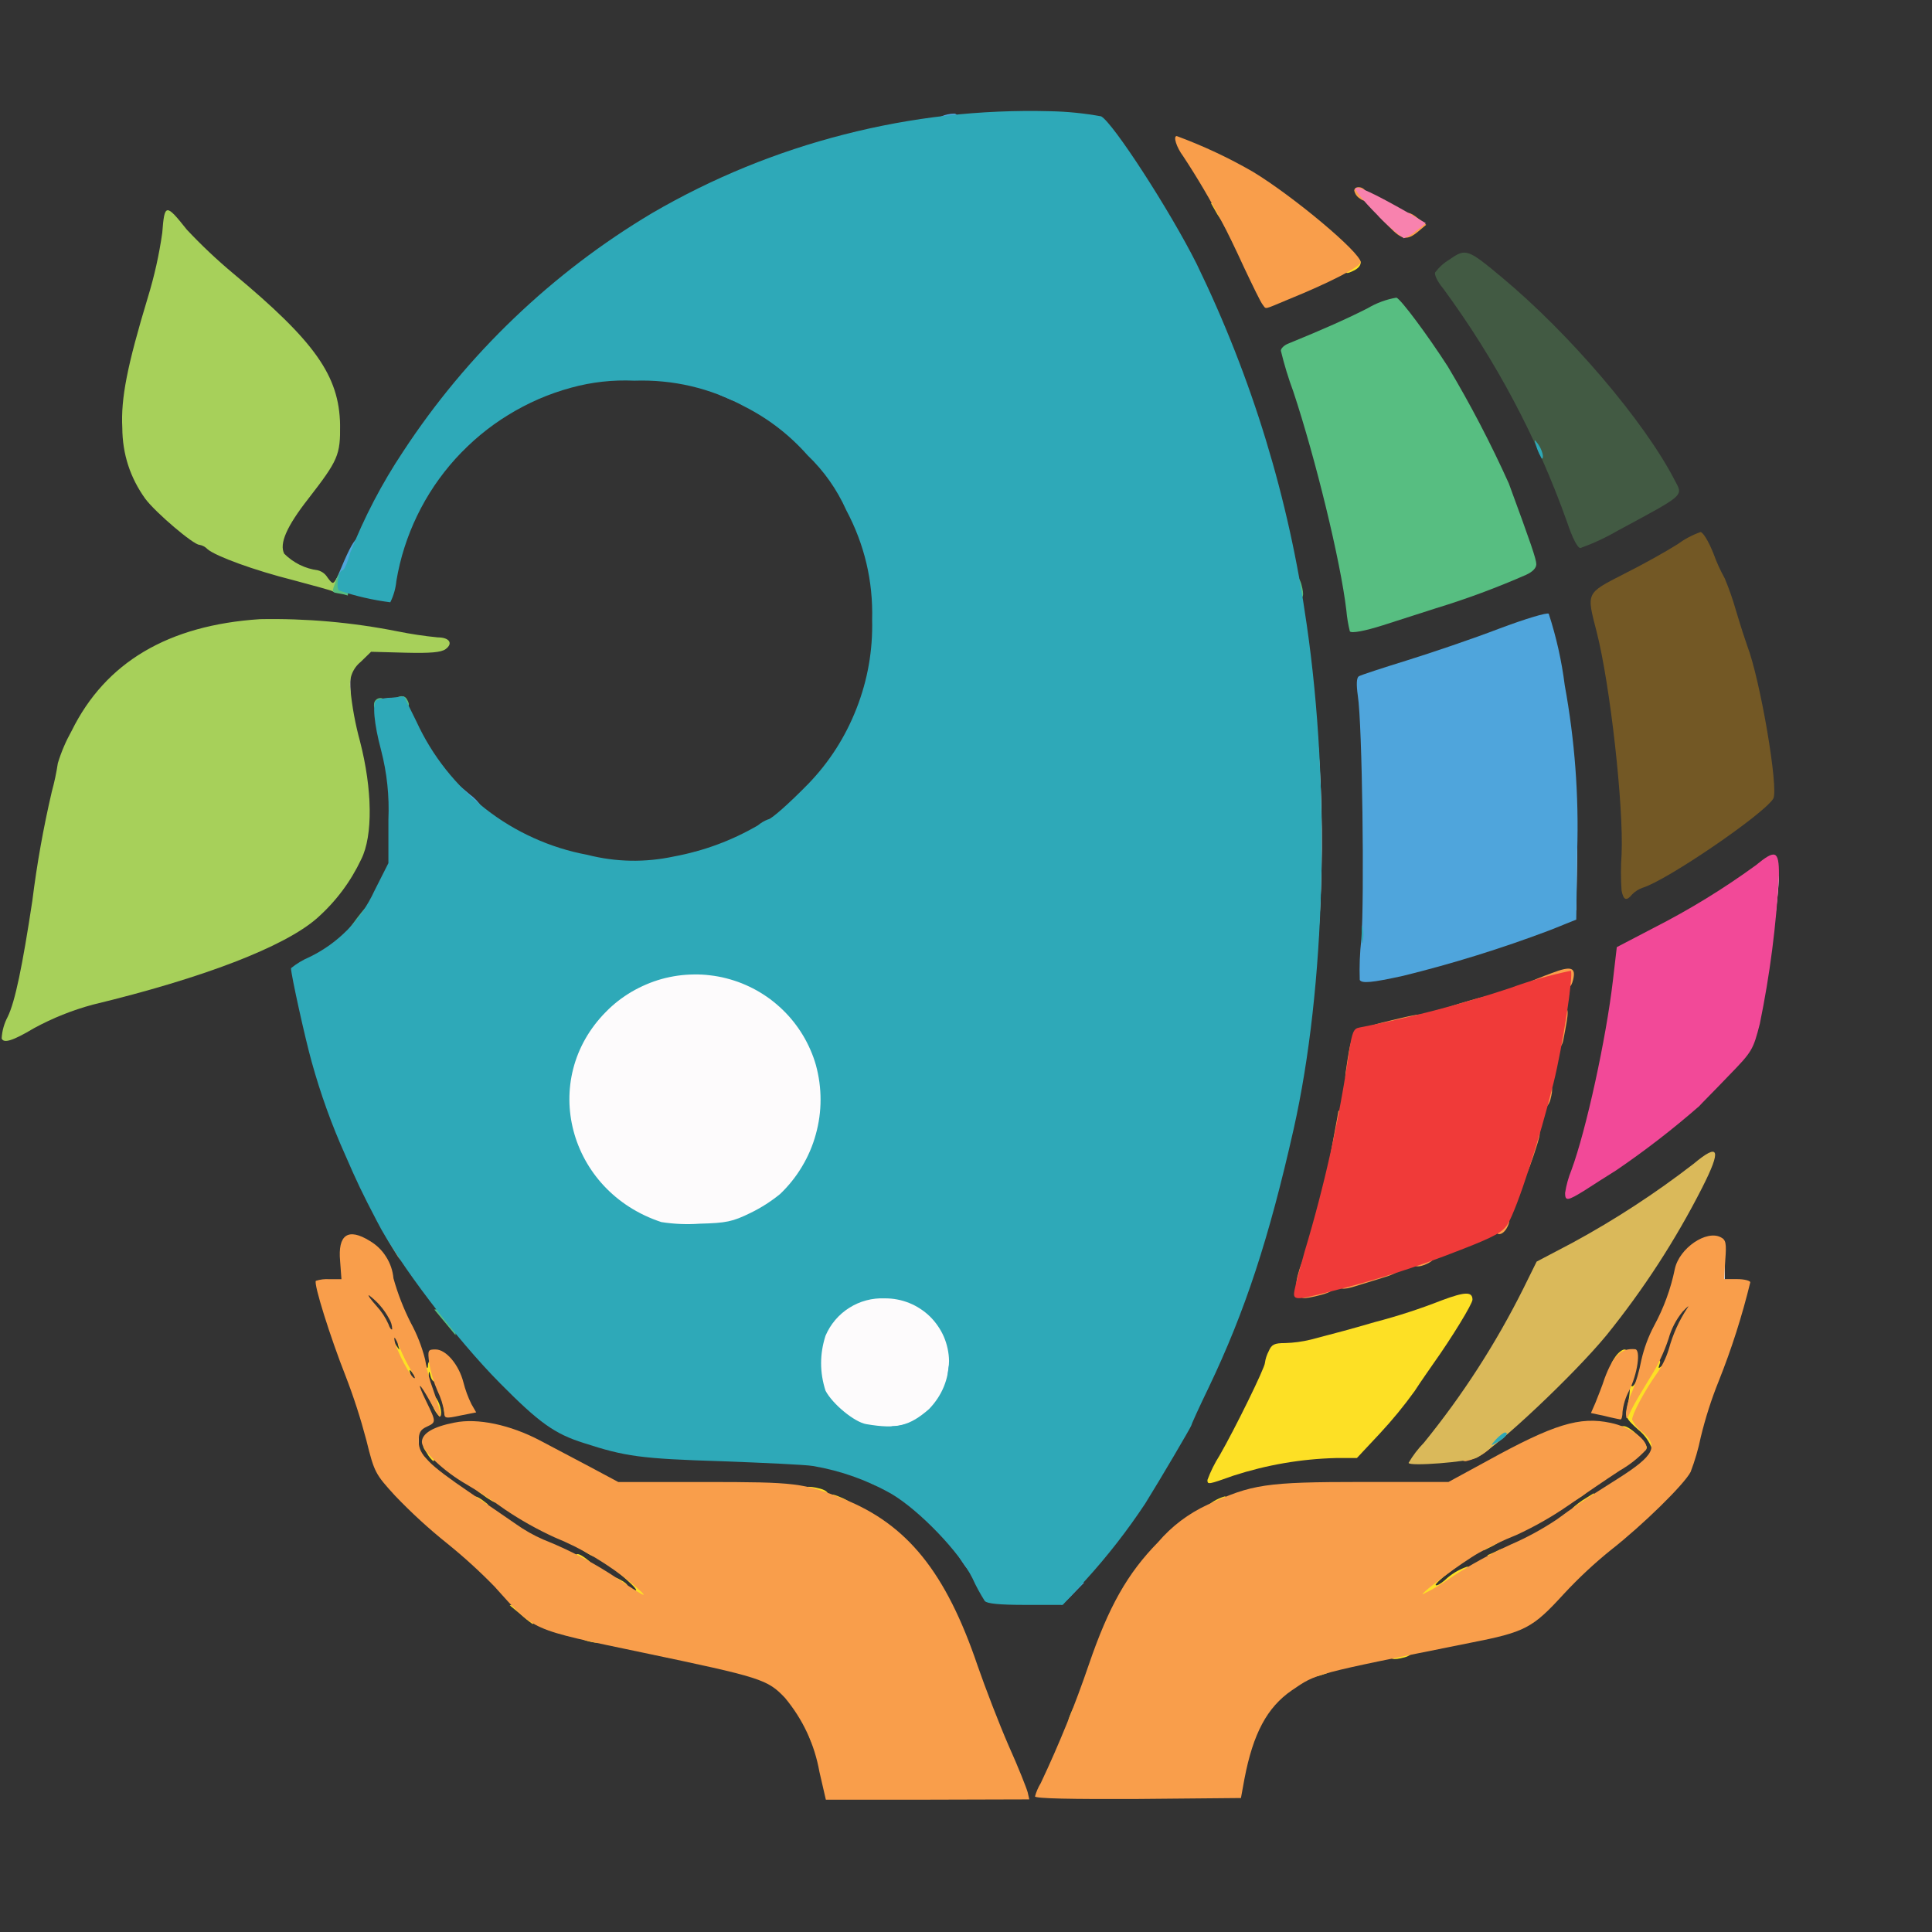 <svg xmlns="http://www.w3.org/2000/svg" xmlns:xlink="http://www.w3.org/1999/xlink" width="207" zoomAndPan="magnify" viewBox="0 0 155.25 155.25" height="207" preserveAspectRatio="xMidYMid meet" version="1.0"><rect x="0" y="0" width="155.25" height="155.25" fill="#333333" stroke="none"/><defs><clipPath id="55ba08583c"><path d="M 23 8.895 L 107 8.895 L 107 129 L 23 129 Z M 23 8.895 " clip-rule="nonzero"/></clipPath></defs><path fill="#fdfbfc" d="M 82.145 143.695 C 82.145 143.672 81.578 142.336 80.887 140.746 C 80.215 139.129 79.168 136.383 78.551 134.613 C 75.957 127.02 72.93 123.297 67.516 121.09 C 64.695 119.938 62 119.652 55.586 119.859 L 50.195 120.039 L 47.629 118.73 C 46.219 118.012 44.426 117.09 43.652 116.652 C 42.094 115.777 40.426 115.246 38.648 115.059 C 37.469 115.059 35.953 115.598 35.953 116.008 C 35.953 116.68 43.164 121.477 45.961 122.68 C 48.062 123.539 50.004 124.668 51.785 126.066 C 52.684 126.812 52.891 127.121 52.891 127.84 C 52.891 128.633 52.84 128.711 52.094 128.711 C 51.156 128.531 50.309 128.148 49.555 127.559 C 47.695 126.32 45.73 125.293 43.652 124.477 C 42.883 124.141 42.156 123.73 41.473 123.246 C 40.625 122.656 38.957 121.527 37.75 120.707 C 36.66 119.973 35.617 119.18 34.621 118.32 C 33.695 117.473 33.645 117.32 33.645 115.832 C 33.645 114.652 33.75 114.191 34.082 113.957 C 34.492 113.652 34.492 113.598 34.082 112.984 C 33.867 112.66 33.723 112.312 33.645 111.934 C 33.609 111.691 33.48 111.523 33.262 111.418 C 33.004 111.344 32.879 110.93 32.879 110.238 C 32.879 109.391 32.801 109.211 32.363 109.211 C 32.031 109.211 31.797 108.98 31.691 108.52 C 31.309 107.191 30.641 106.031 29.691 105.027 C 29.305 104.676 28.996 104.266 28.766 103.797 C 28.766 103.668 28.434 103.566 27.996 103.566 C 27.73 103.539 27.477 103.57 27.227 103.668 C 27.801 105.754 28.492 107.797 29.305 109.801 C 29.957 111.488 30.516 113.207 30.973 114.957 C 31.617 117.523 31.691 117.68 33.258 119.398 C 34.555 120.75 35.93 122.02 37.387 123.199 C 39.301 124.621 41.012 126.254 42.52 128.102 C 44.16 130.074 45.008 130.359 57.121 132.848 C 61.688 133.797 63.098 134.285 64.277 135.414 C 65.664 136.668 66.82 139.004 67.434 141.746 L 67.898 143.902 L 75.031 143.828 C 78.93 143.777 82.137 143.727 82.137 143.699 Z M 82.145 143.695 " fill-opacity="1" fill-rule="nonzero"/><path fill="#fdfbfc" d="M 100 142.184 C 100.695 138.539 101.824 136.434 103.801 135.074 C 105.727 133.742 105.523 133.816 118.145 131.25 C 122.586 130.379 123.148 130.07 125.664 127.324 C 126.852 126.043 128.125 124.855 129.488 123.758 C 131.977 121.809 135.312 118.551 135.852 117.523 C 136.199 116.613 136.473 115.68 136.672 114.727 C 137.02 113.285 137.465 111.875 138.004 110.492 C 138.52 109.285 139.238 107.234 139.621 105.949 L 140.34 103.566 L 138.594 103.566 L 138.594 101.898 C 138.594 100 138.34 99.793 137.234 100.949 C 136.43 101.812 135.949 102.832 135.797 104.004 C 135.824 104.312 135.871 104.234 136.004 103.824 C 136.133 103.312 136.363 103.152 137.133 103.105 C 138.059 103.031 138.082 103.031 138.082 103.953 C 138.082 104.672 137.953 104.93 137.57 105.031 C 137.285 105.105 137.055 105.34 137.055 105.543 C 136.934 106.051 136.746 106.527 136.488 106.98 C 136.156 107.707 135.871 108.453 135.645 109.215 C 135.586 109.82 135.305 110.293 134.797 110.629 C 134.48 110.754 134.293 110.988 134.234 111.32 C 134.184 111.684 134.031 111.992 133.77 112.246 C 132.949 113.066 132.898 113.863 133.59 114.504 C 133.852 114.742 134.035 115.027 134.148 115.359 C 134.266 115.691 134.293 116.031 134.234 116.375 C 134.234 117.812 133.926 118.148 131.309 119.738 C 130.488 120.227 128.793 121.379 127.508 122.254 C 126.074 123.25 124.566 124.121 122.992 124.871 C 120.168 126.129 117.961 127.332 117.551 127.82 C 117.375 128.031 117.148 128.16 116.879 128.207 C 116.676 128.207 116.52 128.332 116.52 128.461 C 116.52 128.617 116.109 128.719 115.621 128.719 C 114.777 128.719 114.727 128.668 114.727 127.898 C 114.727 126.387 117.238 124.613 122.938 122.102 C 124.078 121.512 125.172 120.844 126.219 120.098 C 127.375 119.25 129.145 118.07 130.121 117.43 L 131.918 116.273 L 131.352 115.84 C 130.812 115.523 130.238 115.293 129.633 115.145 C 127.887 114.785 126.066 115.43 120.754 118.328 L 117.934 119.867 L 110.875 119.891 C 103.023 119.891 101.664 120.098 98.277 121.793 C 95.762 123.074 92.863 126.152 91.219 129.359 C 90.531 130.645 89.941 131.969 89.449 133.34 C 88.293 136.766 86.969 140.129 85.473 143.422 C 85.215 143.832 85.602 143.859 92.449 143.805 L 99.711 143.73 L 99.996 142.191 Z M 100 142.184 " fill-opacity="1" fill-rule="nonzero"/><path fill="#fdfbfc" d="M 87.02 126.48 C 88.828 124.453 90.496 122.312 92.023 120.062 C 93.203 118.164 95.742 113.855 95.742 113.75 C 95.742 113.676 96.359 112.316 97.129 110.723 C 103.695 96.945 107.008 78.805 106.059 61.789 C 105.109 45.215 101.309 31.152 94.461 18.758 C 93.176 16.426 89.02 10.422 88.508 10.137 C 87.391 9.898 86.262 9.762 85.121 9.727 C 75.496 9.215 62.922 12.5 53.941 17.887 C 48.988 20.836 44.543 24.414 40.598 28.617 C 36.656 32.824 33.371 37.492 30.746 42.621 C 29.953 44.188 29.207 45.777 29.055 46.137 C 28.77 46.906 28.797 46.934 30.617 47.215 C 31.516 47.371 31.566 47.344 31.723 46.547 C 32.039 44.402 32.672 42.359 33.621 40.414 C 34.25 39.203 34.992 38.07 35.852 37.012 C 36.707 35.953 37.664 34.992 38.719 34.133 C 39.773 33.27 40.906 32.523 42.109 31.891 C 43.316 31.258 44.578 30.754 45.887 30.379 C 48.734 29.559 54.688 29.559 57.484 30.379 C 60.918 31.285 63.844 33.039 66.262 35.641 C 67.66 36.949 68.746 38.48 69.52 40.23 C 71.16 43.516 71.621 45.621 71.621 49.805 C 71.621 54.551 70.98 57.117 68.953 60.527 C 67.723 62.582 63.949 66.609 63.258 66.609 C 62.957 66.727 62.684 66.887 62.438 67.098 C 60.352 68.293 58.129 69.117 55.766 69.559 C 46.273 71.227 37.547 67.047 33.598 58.988 C 32.852 57.449 32.414 56.859 32.082 56.859 C 31.469 56.859 31.469 56.961 32.156 59.5 C 32.645 61.273 32.746 62.273 32.746 65.863 L 32.746 70.098 L 31.773 72.047 C 30.594 74.434 28.438 76.742 26.512 77.641 C 24.922 78.359 24.949 78 26.203 83.031 C 26.945 86.129 27.973 89.133 29.285 92.039 C 30.234 94.219 30.645 95.039 31.824 97.348 C 33.598 100.328 35.547 103.184 37.676 105.918 C 39.973 108.715 42.496 111.289 45.246 113.645 C 46.449 114.539 49.145 115.566 51.863 116.133 C 54.422 116.441 56.988 116.609 59.562 116.645 C 63.027 116.773 66.309 116.93 66.875 117.031 C 68.594 117.297 70.238 117.809 71.805 118.57 C 73.371 119.332 74.789 120.305 76.062 121.496 C 77.602 122.957 80.09 126.242 80.09 126.832 C 80.168 127.129 80.305 127.391 80.5 127.629 C 80.859 128.141 81.117 128.191 83.168 128.191 L 85.426 128.191 L 87.02 126.473 Z M 87.02 126.48 " fill-opacity="1" fill-rule="nonzero"/><path fill="#fdfbfc" d="M 103.262 116.781 C 104.613 116.566 105.973 116.438 107.34 116.395 L 109.035 116.395 L 110.879 114.418 C 111.922 113.301 112.891 112.121 113.781 110.879 C 116.809 106.363 117.32 105.566 117.246 105.465 C 116.68 105.539 116.133 105.684 115.605 105.898 C 114.785 106.207 113.117 106.719 111.91 107.055 C 109.832 107.645 109.242 107.801 106.879 108.414 C 106.199 108.582 105.504 108.676 104.801 108.695 C 103.672 108.695 103.801 108.543 102.879 111.082 C 102.723 111.516 101.902 113.184 101.105 114.777 C 99.746 117.469 99.695 117.625 100.289 117.395 C 101.266 117.129 102.258 116.926 103.266 116.777 Z M 103.262 116.781 " fill-opacity="1" fill-rule="nonzero"/><path fill="#fdfbfc" d="M 118.25 116.496 C 119.02 116.344 121.816 114.035 124.973 110.93 C 127.629 108.375 129.996 105.578 132.078 102.539 C 133.57 100.434 136.285 95.891 136.285 95.559 C 135.316 96.035 134.402 96.598 133.543 97.25 C 132 98.277 129.488 99.793 127.895 100.637 L 125.023 102.152 L 123.945 104.332 C 122.199 107.977 118.121 114.34 116.375 116.164 L 115.629 116.957 L 116.656 116.777 C 117.223 116.703 117.941 116.574 118.246 116.496 Z M 118.25 116.496 " fill-opacity="1" fill-rule="nonzero"/><path fill="#fdfbfc" d="M 36.852 110.773 C 36.285 109.645 36.16 109.801 36.672 111.008 C 36.902 111.547 37.133 111.902 37.184 111.777 C 37.164 111.414 37.051 111.078 36.852 110.773 Z M 36.852 110.773 " fill-opacity="1" fill-rule="nonzero"/><path fill="#fdfbfc" d="M 131 110.828 C 131.164 110.566 131.266 110.285 131.305 109.98 C 130.879 110.48 130.57 111.043 130.383 111.672 C 130.383 111.957 130.512 111.746 130.996 110.828 Z M 131 110.828 " fill-opacity="1" fill-rule="nonzero"/><path fill="#fdfbfc" d="M 31.336 102.258 C 31.004 101.512 29.719 100.23 29.258 100.23 C 29.129 100.23 29.027 100.742 29.027 101.383 C 29.027 102.539 29.027 102.539 29.926 102.539 C 30.566 102.539 30.875 102.691 31.105 103.102 C 31.543 103.926 31.723 103.23 31.336 102.258 Z M 31.336 102.258 " fill-opacity="1" fill-rule="nonzero"/><path fill="#fdfbfc" d="M 108.52 102.641 C 112.32 101.641 119.633 98.996 120.785 98.227 C 121.711 97.613 124.969 86.91 125.766 81.883 C 126.277 78.625 126.434 78.906 124.508 79.625 C 121.004 80.832 117.445 81.84 113.832 82.652 L 110.242 83.445 L 109.801 86.145 C 109.027 91.105 107.941 96 106.543 100.824 C 106.266 101.637 106.051 102.465 105.898 103.312 C 105.953 103.309 107.133 103 108.52 102.641 Z M 108.52 102.641 " fill-opacity="1" fill-rule="nonzero"/><path fill="#fdfbfc" d="M 130.664 92.762 C 132.805 91.234 134.855 89.602 136.824 87.859 C 136.898 87.734 137.848 86.73 138.926 85.625 L 140.902 83.625 L 141.52 80.953 C 142.082 78.621 143.137 70.539 142.902 70.332 C 142.105 70.73 141.344 71.191 140.621 71.719 C 139.414 72.512 136.848 74 134.949 75.027 L 131.461 76.898 L 131.152 79.516 C 131 80.953 130.691 83.008 130.512 84.086 C 130.203 85.805 128.586 92.527 128.176 93.887 C 128.047 94.324 128.102 94.324 128.637 94.043 C 128.945 93.887 129.871 93.297 130.664 92.758 Z M 130.664 92.762 " fill-opacity="1" fill-rule="nonzero"/><path fill="#fdfbfc" d="M 3.598 81.371 C 4.848 80.777 6.137 80.309 7.473 79.957 C 19.328 77.031 24.895 74.492 27.566 70.773 C 29.926 67.438 30.207 65.305 28.898 60.328 C 28.434 58.719 28.184 57.078 28.152 55.402 C 28.129 53.426 28.18 53.273 28.871 52.527 C 29.324 52.062 29.863 51.746 30.488 51.578 C 30.77 51.551 31.031 51.473 31.285 51.348 C 31.234 51.297 29.539 51.066 27.484 50.832 C 21.531 50.141 18.398 50.602 13.398 52.914 C 11.344 53.863 8.629 56.789 7.289 59.508 C 6.828 60.332 6.461 61.195 6.188 62.098 C 6.07 62.871 5.906 63.629 5.699 64.383 C 5.012 67.367 4.48 70.375 4.109 73.414 C 3.852 75.133 2.93 80.367 2.75 81.312 C 2.621 81.852 2.676 81.852 3.594 81.367 Z M 3.598 81.371 " fill-opacity="1" fill-rule="nonzero"/><path fill="#fdfbfc" d="M 113.754 77.391 C 117.395 76.473 120.973 75.344 124.48 74.004 L 126.66 73.133 L 126.738 68.387 C 126.809 62.941 126.25 57.559 125.07 52.246 L 124.633 50.32 L 121.43 51.527 C 119.656 52.168 116.527 53.246 114.473 53.863 L 110.754 55.016 L 110.883 57.684 C 110.957 59.121 111.008 64.281 111.008 69.129 C 110.984 75.953 111.062 77.906 111.316 77.906 C 111.496 77.906 112.602 77.672 113.754 77.391 Z M 113.754 77.391 " fill-opacity="1" fill-rule="nonzero"/><path fill="#fdfbfc" d="M 134.719 69.133 C 137.133 67.684 139.445 66.082 141.652 64.332 C 142.523 63.562 142.523 63.562 142.367 61.82 C 141.988 58.695 141.328 55.637 140.395 52.633 C 140.289 52.352 139.957 51.246 139.625 50.195 C 139.262 48.996 138.824 47.824 138.316 46.68 C 138.023 46.098 137.773 45.5 137.57 44.883 C 137.535 44.691 137.465 44.512 137.363 44.344 C 137.184 44.09 136.75 44.242 135.492 45.016 C 134.594 45.555 132.871 46.508 131.668 47.094 C 130.461 47.711 129.461 48.223 129.43 48.25 C 129.512 48.734 129.625 49.215 129.766 49.684 C 130.766 53.406 131.922 63.105 131.922 67.852 C 131.922 69.598 132.023 70.469 132.203 70.469 C 133.082 70.102 133.918 69.656 134.719 69.137 Z M 134.719 69.133 " fill-opacity="1" fill-rule="nonzero"/><path fill="#fdfbfc" d="M 116.141 47.805 C 120.352 46.367 122.914 45.445 123.121 45.215 C 123 44.387 122.77 43.594 122.426 42.828 C 121.965 41.598 121.453 40.16 121.246 39.625 C 120.094 36.496 115.371 28.359 113.266 25.844 L 112.547 25 L 111.008 25.77 C 109.266 26.641 106.16 27.977 105.289 28.258 C 104.875 28.387 104.723 28.566 104.852 28.82 C 106.543 33.312 109.238 44.062 109.727 48.324 L 109.906 49.887 L 110.957 49.555 C 111.547 49.348 113.883 48.555 116.141 47.809 Z M 116.141 47.805 " fill-opacity="1" fill-rule="nonzero"/><path fill="#fdfbfc" d="M 22.664 44.316 C 22.508 42.777 23.047 41.543 24.793 39.285 C 26.949 36.516 27.336 35.719 27.281 34.078 C 27.207 30.945 24.844 27.816 18.711 22.684 C 17.523 21.73 16.402 20.707 15.352 19.605 L 14.734 18.836 L 14.555 20.145 C 14.324 21.43 14.008 22.699 13.605 23.945 C 12.117 28.742 11.273 32.77 11.398 34.285 C 11.836 38.98 14.941 42.293 21.203 44.703 C 22.051 45.035 22.742 45.293 22.742 45.293 C 22.742 45.316 22.715 44.855 22.664 44.316 Z M 22.664 44.316 " fill-opacity="1" fill-rule="nonzero"/><path fill="#fdfbfc" d="M 130.332 41.699 C 133.258 40.109 134.488 39.391 134.488 39.238 C 134.488 38.801 131.691 34.719 129.586 32.102 C 126.707 28.598 123.516 25.398 120.016 22.508 C 118.656 21.453 118.504 21.402 117.938 21.711 C 117.371 22.02 117.348 22.121 117.605 22.508 C 121.68 28.117 124.902 34.184 127.277 40.699 C 127.895 42.469 128.023 42.754 128.227 42.754 C 128.301 42.754 129.254 42.266 130.332 41.699 Z M 130.332 41.699 " fill-opacity="1" fill-rule="nonzero"/><path fill="#fdfbfc" d="M 106.133 22.172 C 107.418 21.582 108.496 21.066 108.547 21.016 C 108.879 20.734 104.082 16.68 101.336 14.961 C 99.566 13.832 97.18 12.602 97.359 12.91 C 99.797 17.219 100.719 18.938 101.672 20.992 C 102.98 23.867 102.57 23.766 106.137 22.172 Z M 106.133 22.172 " fill-opacity="1" fill-rule="nonzero"/><path fill="#fdfbfc" d="M 69.055 115.086 C 67.926 114.457 67.02 113.594 66.336 112.496 C 65.848 111.57 65.848 107.672 66.336 106.566 C 66.891 105.371 67.762 104.488 68.953 103.926 C 70.262 103.387 73.723 103.461 74.906 104.051 C 76.934 105.078 77.781 106.695 77.781 109.465 C 77.781 112.238 76.934 113.855 74.906 114.879 C 73.852 115.418 70.234 115.551 69.055 115.086 Z M 69.055 115.086 " fill-opacity="1" fill-rule="nonzero"/><path fill="#fdfbfc" d="M 53.148 98.973 C 51.734 98.5 50.465 97.773 49.34 96.797 C 48.215 95.816 47.32 94.66 46.656 93.324 C 46.039 92.062 45.738 90.73 45.758 89.324 C 45.551 85.398 46.43 82.805 48.707 80.523 C 51.145 78.059 54.66 77.031 58.535 77.598 C 64.105 78.391 67.516 82.473 67.516 88.297 C 67.621 90.605 67.066 92.746 65.848 94.711 C 64.895 96.305 63.57 97.477 61.871 98.227 C 60.305 98.996 60.023 99.047 56.996 99.125 C 55.707 99.188 54.426 99.137 53.148 98.973 Z M 53.148 98.973 " fill-opacity="1" fill-rule="nonzero"/><path fill="#fde025" d="M 65.359 140.285 C 65.203 139.996 65.074 139.699 64.977 139.387 C 64.719 138.77 64.77 138.715 65.336 138.715 C 65.898 138.715 65.977 138.816 65.977 139.613 C 65.977 140.465 65.668 140.797 65.359 140.285 Z M 65.359 140.285 " fill-opacity="1" fill-rule="nonzero"/><path fill="#fde025" d="M 86.066 137.641 C 86.555 136.461 87.016 136.41 87.016 137.539 C 87.016 138.355 86.941 138.461 86.375 138.461 C 85.762 138.461 85.734 138.438 86.066 137.641 Z M 86.066 137.641 " fill-opacity="1" fill-rule="nonzero"/><path fill="#fde025" d="M 105.492 134.203 C 105.492 133.664 105.621 133.586 106.391 133.586 C 106.957 133.586 107.289 133.715 107.289 133.922 C 107.289 134.125 106.879 134.383 106.391 134.535 C 105.543 134.816 105.492 134.793 105.492 134.203 Z M 105.492 134.203 " fill-opacity="1" fill-rule="nonzero"/><path fill="#fde025" d="M 111.652 132.816 C 111.652 132.406 111.832 132.305 112.551 132.305 C 113.574 132.305 113.805 132.918 112.883 133.176 C 111.906 133.434 111.652 133.355 111.652 132.816 Z M 111.652 132.816 " fill-opacity="1" fill-rule="nonzero"/><path fill="#fde025" d="M 47.195 131.867 C 46.348 131.66 46.68 131.02 47.629 131.02 C 48.348 131.02 48.527 131.125 48.527 131.535 C 48.527 132.047 48.168 132.125 47.195 131.867 Z M 47.195 131.867 " fill-opacity="1" fill-rule="nonzero"/><path fill="#fde025" d="M 41.855 129.738 L 40.957 128.992 L 41.934 128.969 C 42.832 128.969 42.883 129.02 42.883 129.738 C 42.883 130.172 42.855 130.508 42.809 130.508 C 42.473 130.273 42.156 130.016 41.855 129.738 Z M 41.855 129.738 " fill-opacity="1" fill-rule="nonzero"/><path fill="#fde025" d="M 50.582 128.301 C 50.582 127.762 50.684 127.66 51.043 127.789 C 51.273 127.863 50.969 127.48 50.324 126.914 L 49.172 125.914 L 50.145 125.887 C 50.992 125.887 51.094 125.965 51.094 126.531 C 51.094 127.07 51.223 127.172 51.863 127.172 C 52.582 127.172 52.633 127.246 52.633 128.07 C 52.633 128.941 52.609 128.969 51.609 128.969 C 50.684 128.969 50.582 128.918 50.582 128.301 Z M 50.582 128.301 " fill-opacity="1" fill-rule="nonzero"/><path fill="#fde025" d="M 113.449 128.043 C 113.449 127.25 113.551 127.094 114.219 126.84 C 114.652 126.684 114.988 126.426 114.988 126.246 C 114.988 125.941 116.809 125.246 117.27 125.402 C 117.449 125.477 117.066 125.914 116.426 126.375 C 115.781 126.863 115.293 127.324 115.371 127.375 C 115.445 127.453 115.758 127.273 116.09 126.992 C 116.613 126.488 117.223 126.121 117.914 125.887 C 117.988 125.887 118.066 126.145 118.066 126.426 C 118.027 126.77 117.879 127.062 117.629 127.297 C 117.375 127.535 117.078 127.664 116.734 127.684 C 116.617 127.676 116.512 127.711 116.422 127.785 C 116.336 127.859 116.281 127.953 116.27 128.07 C 116.27 128.176 116.23 128.266 116.156 128.34 C 116.082 128.414 115.992 128.449 115.887 128.453 C 115.68 128.453 115.5 128.582 115.5 128.711 C 115.5 128.863 115.039 128.965 114.477 128.965 C 113.473 128.965 113.449 128.941 113.449 128.043 Z M 113.449 128.043 " fill-opacity="1" fill-rule="nonzero"/><path fill="#fde025" d="M 49.297 127.172 C 49.297 126.734 49.371 126.684 49.785 126.914 C 50.605 127.324 50.66 127.684 49.965 127.684 C 49.477 127.684 49.293 127.555 49.293 127.172 Z M 49.297 127.172 " fill-opacity="1" fill-rule="nonzero"/><path fill="#fde025" d="M 46.219 125.246 C 46.219 124.762 46.449 124.762 47.094 125.246 C 47.578 125.605 47.578 125.633 46.914 125.633 C 46.477 125.633 46.219 125.504 46.219 125.246 Z M 46.219 125.246 " fill-opacity="1" fill-rule="nonzero"/><path fill="#fde025" d="M 46.938 124.656 C 45.988 124.094 46.039 123.836 47.117 123.836 C 47.914 123.836 48.016 123.91 48.016 124.48 C 48.016 125.223 47.859 125.246 46.938 124.656 Z M 46.938 124.656 " fill-opacity="1" fill-rule="nonzero"/><path fill="#fde025" d="M 119.605 124.938 C 119.812 124.863 120.195 124.684 120.453 124.555 C 120.762 124.398 120.887 124.426 120.887 124.734 C 120.887 124.992 120.633 125.117 120.07 125.094 C 119.605 125.094 119.398 125.02 119.605 124.938 Z M 119.605 124.938 " fill-opacity="1" fill-rule="nonzero"/><path fill="#fde025" d="M 119.094 123.988 C 119.094 123.398 119.195 123.32 119.992 123.32 C 121.352 123.32 121.172 123.652 119.297 124.551 C 119.168 124.605 119.094 124.348 119.094 123.988 Z M 119.094 123.988 " fill-opacity="1" fill-rule="nonzero"/><path fill="#fde025" d="M 96.77 121.27 C 97.227 120.77 97.781 120.426 98.438 120.242 C 98.512 120.242 98.566 120.527 98.566 120.887 C 98.566 121.449 98.461 121.527 97.668 121.527 C 97.18 121.527 96.77 121.426 96.77 121.27 Z M 96.77 121.27 " fill-opacity="1" fill-rule="nonzero"/><path fill="#fde025" d="M 126.277 121.348 C 126.277 121.219 126.688 120.887 127.176 120.551 L 128.074 119.988 L 128.074 120.758 C 128.074 121.477 128 121.527 127.176 121.527 C 126.688 121.527 126.277 121.449 126.277 121.348 Z M 126.277 121.348 " fill-opacity="1" fill-rule="nonzero"/><path fill="#fde025" d="M 66.746 120.629 C 66.746 120.016 66.773 119.988 67.566 120.324 C 68.746 120.809 68.797 121.273 67.668 121.273 C 66.852 121.273 66.746 121.195 66.746 120.629 Z M 66.746 120.629 " fill-opacity="1" fill-rule="nonzero"/><path fill="#fde025" d="M 38.008 120.629 C 38.008 120.141 38.238 120.141 38.879 120.629 C 39.367 120.988 39.367 121.012 38.703 121.012 C 38.266 121.012 38.008 120.887 38.008 120.629 Z M 38.008 120.629 " fill-opacity="1" fill-rule="nonzero"/><path fill="#fde025" d="M 38.855 120.164 C 37.777 119.445 37.801 119.215 38.906 119.215 C 39.727 119.215 39.805 119.266 39.805 119.984 C 39.824 120.234 39.805 120.484 39.754 120.73 C 39.438 120.57 39.137 120.379 38.855 120.164 Z M 38.855 120.164 " fill-opacity="1" fill-rule="nonzero"/><path fill="#fde025" d="M 126.277 120.242 C 126.277 119.859 126.457 119.73 126.918 119.73 C 127.277 119.73 127.562 119.781 127.562 119.832 C 127.379 120.043 127.164 120.215 126.918 120.348 C 126.305 120.758 126.277 120.758 126.277 120.242 Z M 126.277 120.242 " fill-opacity="1" fill-rule="nonzero"/><path fill="#fde025" d="M 64.438 119.988 C 64.438 119.449 64.848 119.344 65.93 119.629 C 66.93 119.91 66.621 120.5 65.465 120.5 C 64.617 120.5 64.438 120.422 64.438 119.988 Z M 64.438 119.988 " fill-opacity="1" fill-rule="nonzero"/><path fill="#fde025" d="M 97.023 118.934 C 97.277 118.242 97.605 117.582 98 116.961 C 99.258 114.777 101.645 109.902 101.645 109.52 C 101.691 109.184 101.797 108.867 101.953 108.57 C 102.184 108.031 102.414 107.926 103.262 107.926 C 103.961 107.906 104.656 107.812 105.34 107.645 C 107.777 107.004 108.289 106.875 110.496 106.234 C 112.32 105.758 114.109 105.176 115.863 104.488 C 117.711 103.797 118.324 103.77 118.324 104.438 C 118.324 104.77 116.684 107.465 115.168 109.594 C 114.887 110.004 114.195 110.98 113.68 111.777 C 112.82 112.973 111.887 114.109 110.883 115.188 L 109.035 117.164 L 107.34 117.164 C 104.535 117.238 101.801 117.711 99.129 118.574 C 97.102 119.293 97.027 119.32 97.027 118.934 Z M 97.023 118.934 " fill-opacity="1" fill-rule="nonzero"/><path fill="#fde025" d="M 33.133 117.035 C 33.133 116.547 33.262 116.137 33.391 116.137 C 33.457 116.133 33.516 116.152 33.566 116.199 C 33.617 116.242 33.645 116.301 33.645 116.367 C 33.801 116.711 34.016 117.008 34.289 117.266 L 34.902 117.938 L 34.031 117.938 C 33.184 117.934 33.133 117.883 33.133 117.035 Z M 33.133 117.035 " fill-opacity="1" fill-rule="nonzero"/><path fill="#fde025" d="M 34.312 116.781 C 33.902 116.164 33.902 116.137 34.414 116.137 C 34.801 116.137 34.93 116.316 34.93 116.781 C 34.93 117.137 34.879 117.422 34.824 117.422 C 34.617 117.238 34.445 117.023 34.312 116.781 Z M 34.312 116.781 " fill-opacity="1" fill-rule="nonzero"/><path fill="#fde025" d="M 131.664 116.266 C 131.668 116.168 131.641 116.082 131.574 116.008 C 131.512 115.934 131.43 115.891 131.332 115.883 C 130.781 115.652 130.379 115.27 130.125 114.727 C 130.125 114.652 130.281 114.598 130.484 114.598 C 131 114.598 132.512 116.09 132.309 116.395 C 132.074 116.781 131.664 116.703 131.664 116.266 Z M 131.664 116.266 " fill-opacity="1" fill-rule="nonzero"/><path fill="#fde025" d="M 132.691 116.27 C 132.453 115.719 132.105 115.258 131.641 114.883 C 130.613 113.957 130.586 113.855 130.793 112.906 C 130.891 112.477 130.953 112.039 130.973 111.598 C 130.973 111.418 131.047 111.316 131.152 111.395 C 131.254 111.445 131.535 110.984 131.793 110.367 C 132.152 109.418 132.332 109.215 132.871 109.215 C 133.359 109.215 133.488 109.316 133.359 109.625 C 133.23 109.984 133.258 110.008 133.59 109.727 C 133.922 109.445 133.973 109.52 133.973 110.289 C 133.973 110.805 133.816 111.266 133.512 111.676 C 132.461 112.832 132.203 114.859 133.102 114.859 C 133.332 114.859 133.461 115.168 133.461 115.758 C 133.461 116.371 133.332 116.656 133.078 116.656 C 132.973 116.652 132.883 116.613 132.809 116.539 C 132.734 116.465 132.695 116.375 132.691 116.27 Z M 132.691 116.27 " fill-opacity="1" fill-rule="nonzero"/><path fill="#fde025" d="M 34.797 113.031 C 34.312 112.137 34.543 111.648 35.082 112.391 C 35.414 112.879 35.594 113.828 35.312 113.828 C 35.09 113.598 34.918 113.332 34.797 113.031 Z M 34.797 113.031 " fill-opacity="1" fill-rule="nonzero"/><path fill="#fde025" d="M 35.699 113.52 C 35.676 113.215 35.621 112.918 35.543 112.621 C 35.418 112.188 35.492 112.031 35.801 112.031 C 36.109 112.031 36.211 112.262 36.211 112.93 C 36.211 113.418 36.109 113.828 35.953 113.828 C 35.781 113.801 35.695 113.695 35.699 113.52 Z M 35.699 113.52 " fill-opacity="1" fill-rule="nonzero"/><path fill="#fde025" d="M 33.234 110.441 C 32.953 110.031 32.852 110.008 32.953 110.312 C 33.082 110.648 32.977 110.75 32.492 110.75 C 31.746 110.75 31.078 109.645 31.078 108.441 C 31.078 107.594 31.414 107.438 31.848 108.133 C 32.133 108.543 32.133 108.543 32.004 108.133 C 31.898 107.773 32.004 107.668 32.492 107.668 C 32.902 107.668 33.133 107.824 33.133 108.055 C 33.199 108.398 33.359 108.691 33.621 108.926 C 33.863 109.172 34.07 109.445 34.234 109.746 C 34.336 110.004 34.391 109.977 34.391 109.672 C 34.398 109.531 34.457 109.418 34.562 109.328 C 34.668 109.238 34.789 109.199 34.93 109.211 C 35.34 109.211 35.441 109.391 35.441 110.109 C 35.441 111.059 34.801 111.391 34.594 110.57 C 34.492 110.133 34.465 110.133 34.441 110.57 C 34.414 111.188 33.746 111.109 33.234 110.441 Z M 33.234 110.441 " fill-opacity="1" fill-rule="nonzero"/><path fill="#fde025" d="M 129.766 109.082 C 129.996 108.723 130.355 108.441 130.535 108.441 C 130.742 108.441 130.895 108.695 130.895 109.082 C 130.895 109.621 130.77 109.723 130.125 109.723 C 129.355 109.723 129.355 109.723 129.766 109.082 Z M 129.766 109.082 " fill-opacity="1" fill-rule="nonzero"/><path fill="#735825" d="M 130.305 71.57 C 130.238 70.605 130.238 69.637 130.305 68.672 C 130.484 64.797 129.383 54.992 128.305 50.785 C 127.484 47.582 127.406 47.707 130.512 46.113 C 132 45.371 133.922 44.293 134.77 43.754 C 135.348 43.332 135.973 42.996 136.645 42.754 C 136.848 42.754 137.312 43.523 137.695 44.496 C 137.941 45.18 138.242 45.84 138.594 46.473 C 138.945 47.312 139.242 48.168 139.492 49.039 C 139.875 50.324 140.285 51.578 140.391 51.863 C 141.441 54.555 142.953 63.434 142.492 64.18 C 141.723 65.434 133.949 70.746 132 71.336 C 131.676 71.449 131.391 71.629 131.152 71.875 C 130.691 72.441 130.457 72.336 130.305 71.566 Z M 130.305 71.57 " fill-opacity="1" fill-rule="nonzero"/><path fill="#fde025" d="M 108.059 21.324 C 108.059 20.812 108.188 20.684 108.699 20.684 C 109.469 20.684 109.574 21.324 108.855 21.711 C 108.137 22.07 108.059 22.043 108.059 21.324 Z M 108.059 21.324 " fill-opacity="1" fill-rule="nonzero"/><path fill="#fde025" d="M 97.82 17.219 L 97.309 16.32 L 98.055 16.32 C 98.77 16.32 98.824 16.395 98.824 17.219 C 98.824 17.707 98.719 18.117 98.59 18.117 C 98.465 18.117 98.129 17.707 97.82 17.219 Z M 97.82 17.219 " fill-opacity="1" fill-rule="nonzero"/><path fill="#f99e4b" d="M 65.848 142.387 C 65.449 140.16 64.523 138.176 63.078 136.434 C 61.664 134.945 61.18 134.797 51.734 132.816 C 42.445 130.867 43.012 131.125 39.727 127.48 C 38.535 126.258 37.277 125.113 35.953 124.043 C 34.465 122.852 33.062 121.566 31.746 120.191 C 30.156 118.449 30.078 118.32 29.438 115.727 C 28.977 113.977 28.422 112.258 27.77 110.57 C 26.562 107.516 25.176 103.129 25.383 102.922 C 25.742 102.809 26.109 102.766 26.488 102.793 L 27.438 102.793 L 27.332 101.359 C 27.129 99.203 27.977 98.637 29.719 99.719 C 30.258 100.039 30.695 100.461 31.027 100.992 C 31.363 101.52 31.559 102.098 31.617 102.719 C 31.961 103.957 32.426 105.145 33.004 106.289 C 33.516 107.223 33.898 108.207 34.16 109.238 C 34.293 110.062 34.508 110.867 34.801 111.652 C 35.672 114.09 35.594 114.523 34.621 112.727 C 33.645 110.957 33.414 110.906 34.285 112.676 C 35.055 114.27 35.055 114.293 34.285 114.652 C 33.773 114.883 33.645 115.141 33.645 115.832 C 33.645 116.887 34.441 117.68 37.727 119.914 C 38.93 120.734 40.625 121.891 41.473 122.48 C 42.156 122.965 42.883 123.375 43.652 123.711 C 45.805 124.566 47.84 125.645 49.762 126.945 C 51.965 128.434 52.324 128.559 50.785 127.25 C 48.895 125.699 46.816 124.457 44.551 123.531 C 43.164 122.895 41.836 122.152 40.574 121.297 C 39.648 120.625 38.262 119.73 37.469 119.27 C 35.672 118.242 33.902 116.574 33.902 115.879 C 33.902 115.188 34.801 114.648 36.52 114.316 C 38.367 113.93 41.012 114.496 43.395 115.754 C 44.32 116.238 46.117 117.188 47.375 117.855 L 49.684 119.09 L 56.613 119.09 C 63.98 119.09 64.57 119.164 67.777 120.449 C 72.91 122.5 76.012 126.352 78.555 133.844 C 79.168 135.613 80.273 138.488 81.043 140.258 C 81.84 142.027 82.504 143.723 82.582 144.027 L 82.711 144.594 L 74.523 144.617 L 66.363 144.617 Z M 33.027 110.109 C 32.676 109.516 32.367 108.898 32.105 108.262 C 31.746 107.438 31.617 107.285 31.719 107.797 C 31.898 108.594 33.027 110.75 33.312 110.75 C 33.391 110.75 33.258 110.473 33.027 110.109 Z M 31.258 105.949 C 30.859 105.207 30.32 104.582 29.641 104.078 C 29.539 104.078 29.82 104.461 30.258 104.949 C 30.652 105.379 30.969 105.859 31.207 106.387 C 31.309 106.695 31.438 106.875 31.516 106.824 C 31.512 106.508 31.426 106.219 31.258 105.949 Z M 31.258 105.949 " fill-opacity="1" fill-rule="nonzero"/><path fill="#f99e4b" d="M 83.168 144.363 C 83.27 143.984 83.426 143.625 83.633 143.285 C 85.102 140.176 86.395 136.996 87.504 133.738 C 89.094 129.094 90.605 126.426 93.047 123.938 C 94.16 122.637 95.492 121.629 97.047 120.91 C 100.59 119.27 101.691 119.086 109.469 119.086 L 116.398 119.086 L 119.504 117.395 C 124.867 114.441 126.945 113.801 129.434 114.34 C 131.051 114.672 132.539 115.801 132.281 116.492 C 131.664 117.152 130.961 117.711 130.176 118.16 C 129.074 118.879 127.199 120.164 125.969 121.012 C 124.668 121.906 123.297 122.684 121.863 123.344 C 120.824 123.758 119.812 124.238 118.836 124.781 C 117.477 125.551 114.191 127.988 114.32 128.117 C 115.145 127.715 115.934 127.242 116.68 126.707 C 118.191 125.727 119.766 124.863 121.402 124.113 C 122.703 123.551 123.941 122.875 125.121 122.086 C 126.406 121.137 127.148 120.625 129.996 118.828 C 132.949 116.957 133.332 116.211 131.922 115.027 C 131.586 114.777 131.328 114.461 131.152 114.078 C 131.152 113.641 132.152 111.77 133.078 110.461 C 133.535 109.832 133.875 109.148 134.102 108.406 C 134.426 107.215 134.93 106.102 135.617 105.07 C 135.77 104.867 135.59 104.996 135.207 105.406 C 134.676 106.055 134.301 106.781 134.078 107.586 C 133.711 108.691 133.215 109.734 132.586 110.715 C 132.02 111.641 131.328 112.793 131.094 113.281 C 130.711 114.129 130.684 114.156 130.66 113.566 C 130.719 112.961 130.883 112.391 131.148 111.844 C 131.48 111.023 131.727 110.176 131.891 109.305 C 132.113 108.336 132.453 107.41 132.918 106.535 C 133.699 105.094 134.258 103.57 134.586 101.965 C 134.945 100.297 137.125 98.809 138.281 99.426 C 138.691 99.629 138.742 99.914 138.641 101.223 L 138.539 102.785 L 139.594 102.785 C 140.16 102.785 140.648 102.914 140.648 103.043 C 139.988 105.754 139.141 108.406 138.105 110.996 C 137.516 112.457 137.039 113.957 136.668 115.488 C 136.473 116.441 136.199 117.375 135.852 118.285 C 135.312 119.312 131.977 122.57 129.488 124.52 C 128.125 125.617 126.852 126.805 125.664 128.086 C 123.148 130.832 122.586 131.145 118.145 132.012 C 105.496 134.555 105.828 134.449 103.801 135.836 C 101.824 137.195 100.695 139.301 100 142.945 L 99.719 144.484 L 91.43 144.559 C 86.145 144.582 83.168 144.531 83.168 144.352 Z M 83.168 144.363 " fill-opacity="1" fill-rule="nonzero"/><path fill="#f99e4b" d="M 117.578 117.32 C 117.629 117.293 118.27 116.91 118.965 116.5 C 119.836 116.012 120.145 115.91 119.887 116.242 C 119.301 116.844 118.602 117.238 117.785 117.422 C 117.605 117.422 117.527 117.371 117.578 117.32 Z M 117.578 117.32 " fill-opacity="1" fill-rule="nonzero"/><path fill="#f99e4b" d="M 35.699 113.469 C 35.602 112.879 35.422 112.316 35.16 111.777 C 34.844 111.059 34.621 110.312 34.488 109.539 C 34.359 108.488 34.387 108.438 35 108.438 C 35.848 108.438 36.875 109.668 37.238 111.078 C 37.391 111.684 37.605 112.266 37.879 112.824 L 38.266 113.496 L 36.98 113.75 C 35.777 114.008 35.699 113.984 35.699 113.469 Z M 35.699 113.469 " fill-opacity="1" fill-rule="nonzero"/><path fill="#f99e4b" d="M 128.922 113.777 L 127.844 113.547 L 128.203 112.727 C 128.383 112.266 128.742 111.395 128.945 110.754 C 129.617 108.957 130.254 108.316 131.383 108.418 C 131.871 108.441 131.59 110.418 130.898 111.777 C 130.621 112.301 130.449 112.859 130.383 113.445 C 130.383 113.805 130.309 114.09 130.203 114.062 C 130.074 114.035 129.512 113.93 128.922 113.777 Z M 128.922 113.777 " fill-opacity="1" fill-rule="nonzero"/><path fill="#f99e4b" d="M 104.465 103.82 C 104.465 103.539 104.363 103.309 104.234 103.309 C 104.105 103.309 104.184 102.746 104.414 102.023 C 104.953 100.281 105.621 100.254 105.414 101.973 L 105.262 103.18 L 106.289 103.105 C 107.75 102.949 107.648 103.668 106.16 104.055 C 104.621 104.438 104.465 104.414 104.465 103.824 Z M 104.465 103.82 " fill-opacity="1" fill-rule="nonzero"/><path fill="#f99e4b" d="M 107.547 103.051 C 107.547 102.641 107.727 102.539 108.441 102.539 C 108.93 102.539 109.34 102.465 109.34 102.332 C 109.34 102.078 111.215 101.516 112.035 101.516 C 113.215 101.516 112.727 102.207 111.215 102.645 C 110.395 102.898 109.395 103.207 108.98 103.336 C 107.875 103.695 107.543 103.617 107.543 103.055 Z M 107.547 103.051 " fill-opacity="1" fill-rule="nonzero"/><path fill="#f99e4b" d="M 113.449 101.258 C 113.449 100.844 113.629 100.742 114.344 100.742 C 115.348 100.742 115.527 101.102 114.758 101.512 C 113.961 101.922 113.449 101.82 113.449 101.258 Z M 113.449 101.258 " fill-opacity="1" fill-rule="nonzero"/><path fill="#f99e4b" d="M 31.953 100.949 C 31.848 100.77 31.566 100.332 31.363 99.973 C 31.105 99.59 31.078 99.434 31.285 99.562 C 31.621 99.742 32.469 101.254 32.262 101.254 C 32.184 101.254 32.055 101.102 31.953 100.949 Z M 31.953 100.949 " fill-opacity="1" fill-rule="nonzero"/><path fill="#f99e4b" d="M 120.117 98.562 C 120.117 98.047 120.246 97.918 120.762 97.918 C 121.246 97.918 121.352 98.023 121.223 98.383 C 120.863 99.332 120.117 99.461 120.117 98.562 Z M 120.117 98.562 " fill-opacity="1" fill-rule="nonzero"/><path fill="#f24998" d="M 125.766 95.867 C 125.863 95.23 126.035 94.617 126.277 94.02 C 127.457 90.836 129.074 83.422 129.613 78.754 L 129.922 76.109 L 132.922 74.543 C 135.773 73.09 138.492 71.422 141.082 69.539 C 142.672 68.23 142.953 68.336 142.953 70.285 C 142.742 74.32 142.227 78.312 141.414 82.27 C 140.875 84.371 140.801 84.504 138.902 86.453 C 137.824 87.582 136.746 88.656 136.539 88.891 C 134.418 90.742 132.195 92.461 129.867 94.047 C 129.098 94.535 127.945 95.254 127.328 95.664 C 125.969 96.508 125.766 96.535 125.766 95.867 Z M 125.766 95.867 " fill-opacity="1" fill-rule="nonzero"/><path fill="#f99e4b" d="M 121.914 94.227 C 121.914 93.711 122.02 93.301 122.145 93.301 C 122.25 93.301 122.43 92.789 122.504 92.145 C 122.633 90.785 122.734 90.656 123.379 90.785 C 123.867 90.859 123.867 90.941 123.223 92.891 C 122.477 95.148 121.914 95.711 121.914 94.223 Z M 121.914 94.227 " fill-opacity="1" fill-rule="nonzero"/><path fill="#f99e4b" d="M 106.777 93.637 C 106.777 93.508 106.957 92.531 107.16 91.43 C 107.367 90.324 107.547 89.352 107.547 89.297 C 107.547 89.246 107.727 89.195 107.93 89.195 C 108.391 89.195 108.418 89.684 108.031 92.043 C 107.777 93.48 107.648 93.816 107.262 93.816 C 106.98 93.816 106.777 93.738 106.777 93.637 Z M 106.777 93.637 " fill-opacity="1" fill-rule="nonzero"/><path fill="#f99e4b" d="M 123.711 88.039 C 123.711 87.324 123.812 87.145 124.223 87.145 C 124.762 87.145 124.84 87.398 124.582 88.375 C 124.328 89.297 123.711 89.066 123.711 88.039 Z M 123.711 88.039 " fill-opacity="1" fill-rule="nonzero"/><path fill="#f99e4b" d="M 108.188 85.809 C 108.496 83.652 108.625 83.293 108.984 83.293 C 109.082 83.297 109.168 83.262 109.238 83.191 C 109.309 83.121 109.344 83.035 109.344 82.934 C 109.344 82.68 110.086 82.395 111.625 82.035 C 114.398 81.367 114.473 81.367 114.473 81.961 C 114.473 82.348 114.09 82.527 112.473 82.859 C 111.633 83.059 110.785 83.203 109.93 83.297 C 109.445 83.297 109.367 83.477 109.215 85.094 C 109.059 86.656 108.957 86.887 108.52 86.887 C 108.062 86.887 108.035 86.758 108.188 85.809 Z M 108.188 85.809 " fill-opacity="1" fill-rule="nonzero"/><path fill="#f99e4b" d="M 124.738 83.832 C 124.738 83.578 124.812 82.832 124.891 82.164 C 125.02 81.215 125.172 80.984 125.562 80.984 C 126.102 80.984 126.102 81.113 125.613 83.629 C 125.461 84.398 124.742 84.578 124.742 83.832 Z M 124.738 83.832 " fill-opacity="1" fill-rule="nonzero"/><path fill="#f99e4b" d="M 114.988 81.703 C 114.988 81.445 115.758 81.113 117.27 80.648 C 120.016 79.832 120.117 79.832 120.117 80.445 C 120.117 80.957 119.477 81.238 118.27 81.238 C 117.914 81.238 117.555 81.367 117.5 81.523 C 117.449 81.676 116.859 81.855 116.191 81.934 C 115.242 82.035 114.988 81.984 114.988 81.703 Z M 114.988 81.703 " fill-opacity="1" fill-rule="nonzero"/><path fill="#f99e4b" d="M 122.172 79.445 C 122.172 79.289 122.426 79.086 122.762 78.957 C 123.07 78.828 123.941 78.469 124.711 78.188 C 126.25 77.598 126.66 77.727 126.406 78.754 C 126.227 79.395 126.148 79.422 125.098 79.266 C 124.328 79.164 123.969 79.215 123.969 79.418 C 123.969 79.574 123.555 79.703 123.07 79.703 C 122.582 79.703 122.172 79.574 122.172 79.445 Z M 122.172 79.445 " fill-opacity="1" fill-rule="nonzero"/><path fill="#f99e4b" d="M 101.465 24.48 C 101.309 24.301 100.668 22.969 99.973 21.504 C 99.305 20.043 98.512 18.402 98.203 17.863 C 97.25 16.039 96.207 14.27 95.074 12.551 C 94.535 11.832 94.254 10.934 94.559 10.934 C 96.684 11.719 98.73 12.676 100.691 13.809 C 103.949 15.785 109.336 20.301 109.336 21.07 C 109.336 21.43 106.848 22.711 103.562 24.047 C 101.465 24.918 101.773 24.867 101.465 24.48 Z M 101.465 24.48 " fill-opacity="1" fill-rule="nonzero"/><path fill="#f99e4b" d="M 111.652 18.246 L 110.777 17.348 L 111.703 17.348 C 112.215 17.348 112.703 17.504 112.754 17.684 C 112.828 17.863 112.91 17.812 112.91 17.555 C 112.934 16.965 113.242 16.965 113.988 17.578 L 114.602 18.066 L 113.961 18.605 C 113.062 19.352 112.652 19.277 111.652 18.246 Z M 111.652 18.246 " fill-opacity="1" fill-rule="nonzero"/><path fill="#f99e4b" d="M 109.285 15.961 C 109.043 15.812 108.891 15.598 108.824 15.32 C 108.824 14.91 109.594 14.961 109.75 15.422 C 110.008 16.039 109.75 16.32 109.285 15.961 Z M 109.285 15.961 " fill-opacity="1" fill-rule="nonzero"/><path fill="#a7d05a" d="M 0.133 83.445 C 0.168 82.828 0.332 82.25 0.621 81.703 C 1.211 80.496 1.801 77.648 2.598 72.387 C 2.965 69.434 3.488 66.508 4.164 63.609 C 4.371 62.859 4.531 62.098 4.648 61.328 C 4.922 60.422 5.293 59.559 5.754 58.734 C 8.473 53.223 13.504 50.238 20.891 49.754 C 24.605 49.684 28.281 50.008 31.926 50.73 C 33.004 50.949 34.09 51.113 35.184 51.219 C 36.109 51.219 36.441 51.703 35.801 52.168 C 35.441 52.422 34.594 52.5 32.566 52.449 L 29.82 52.375 L 28.977 53.195 C 28.656 53.457 28.422 53.785 28.273 54.176 C 28.129 54.566 28.09 54.965 28.156 55.375 C 28.293 56.793 28.551 58.184 28.926 59.559 C 29.926 63.434 29.977 67.152 29.027 69.051 C 28.168 70.867 26.988 72.438 25.488 73.773 C 22.871 76.082 16.301 78.598 7.473 80.727 C 5.816 81.172 4.234 81.805 2.727 82.625 C 1.008 83.652 0.289 83.859 0.133 83.445 Z M 0.133 83.445 " fill-opacity="1" fill-rule="nonzero"/><path fill="#a7d05a" d="M 26.691 47.5 C 26.617 47.445 25.23 47.062 23.586 46.625 C 20.43 45.832 17.352 44.703 16.684 44.137 C 16.5 43.945 16.277 43.824 16.016 43.777 C 15.551 43.777 12.523 41.211 11.676 40.082 C 10.453 38.379 9.84 36.48 9.828 34.387 C 9.703 32.023 10.215 29.406 11.883 23.891 C 12.402 22.195 12.789 20.465 13.039 18.707 C 13.219 16.348 13.32 16.324 15.012 18.453 C 16.18 19.699 17.422 20.871 18.734 21.969 C 25.328 27.457 27.254 30.203 27.328 34.129 C 27.355 36.566 27.176 36.977 24.789 40.059 C 23.02 42.316 22.43 43.699 22.84 44.496 C 23.598 45.242 24.504 45.688 25.559 45.832 C 25.891 45.926 26.148 46.125 26.328 46.422 C 26.715 46.934 26.766 46.961 27 46.547 C 27.383 45.855 27.746 46.012 27.746 46.855 C 27.746 47.422 27.617 47.625 27.281 47.625 C 27.07 47.645 26.875 47.605 26.691 47.5 Z M 26.691 47.5 " fill-opacity="1" fill-rule="nonzero"/><path fill="#4fa5dc" d="M 85.223 128.07 C 85.223 127.195 85.246 127.172 86.172 127.172 L 87.121 127.172 L 86.246 128.07 C 85.953 128.391 85.637 128.691 85.297 128.969 C 85.219 128.672 85.191 128.375 85.223 128.07 Z M 85.223 128.07 " fill-opacity="1" fill-rule="nonzero"/><path fill="#4fa5dc" d="M 77.316 125.504 L 76.754 124.605 L 77.523 124.605 C 78.242 124.605 78.293 124.68 78.293 125.504 C 78.293 126.633 78.062 126.633 77.316 125.504 Z M 77.316 125.504 " fill-opacity="1" fill-rule="nonzero"/><path fill="#4fa5dc" d="M 71.367 115.113 C 71.348 114.969 71.387 114.844 71.484 114.738 C 71.586 114.633 71.707 114.586 71.852 114.598 C 72.16 114.59 72.461 114.539 72.75 114.445 C 73.059 114.316 73.16 114.445 73.16 114.957 C 73.16 115.547 73.059 115.629 72.266 115.629 C 71.547 115.625 71.367 115.523 71.367 115.113 Z M 71.367 115.113 " fill-opacity="1" fill-rule="nonzero"/><path fill="#4fa5dc" d="M 76.191 110.109 C 76.266 109.438 76.422 109.211 76.781 109.211 C 77.164 109.211 77.266 109.391 77.266 110.109 C 77.266 110.879 77.191 111.008 76.676 111.008 C 76.16 111.008 76.086 110.902 76.191 110.109 Z M 76.191 110.109 " fill-opacity="1" fill-rule="nonzero"/><path fill="#4fa5dc" d="M 109.266 78.75 C 109.227 77.652 109.27 76.559 109.395 75.469 C 109.648 72.184 109.469 58.148 109.109 55.891 C 108.984 54.992 109.008 54.477 109.184 54.348 C 109.34 54.246 111.086 53.68 113.062 53.066 C 115.035 52.453 118.371 51.32 120.449 50.523 C 122.555 49.73 124.352 49.191 124.453 49.32 C 125.062 51.195 125.492 53.109 125.738 55.066 C 126.543 59.473 126.879 63.91 126.738 68.387 L 126.664 73.898 L 124.48 74.773 C 120.645 76.219 116.738 77.434 112.754 78.414 C 110.188 78.98 109.445 79.031 109.266 78.75 Z M 109.266 78.75 " fill-opacity="1" fill-rule="nonzero"/><path fill="#4fa5dc" d="M 54.941 69.078 C 54.941 68.746 55.66 68.406 56.434 68.406 C 56.586 68.406 56.742 68.637 56.742 68.922 C 56.742 69.332 56.562 69.434 55.844 69.434 C 55.254 69.438 54.941 69.309 54.941 69.078 Z M 54.941 69.078 " fill-opacity="1" fill-rule="nonzero"/><path fill="#4fa5dc" d="M 36.906 64.895 C 36.754 64.559 36.691 64.211 36.727 63.844 L 36.727 62.969 L 37.727 63.816 C 38.133 64.113 38.477 64.473 38.75 64.895 C 38.777 65.125 37.137 65.152 36.906 64.895 Z M 36.906 64.895 " fill-opacity="1" fill-rule="nonzero"/><path fill="#4fa5dc" d="M 27.41 45.652 C 28.082 44.035 28.516 43.266 28.77 43.266 C 29.105 43.266 29.105 44.781 28.746 45.805 C 28.516 46.449 28.336 46.602 27.746 46.602 L 27 46.602 Z M 27.41 45.652 " fill-opacity="1" fill-rule="nonzero"/><path fill="#425a43" d="M 125.918 41.93 C 123.516 35.191 120.199 28.941 115.961 23.172 C 115.527 22.66 115.246 22.07 115.32 21.891 C 115.648 21.465 116.039 21.113 116.5 20.84 C 117.785 19.941 117.938 19.992 120.734 22.328 C 126.148 26.844 132.129 33.852 134.566 38.574 C 135.258 39.883 135.488 39.68 129.973 42.656 C 129.023 43.207 128.031 43.668 126.996 44.039 C 126.766 44.035 126.355 43.238 125.918 41.93 Z M 125.918 41.93 " fill-opacity="1" fill-rule="nonzero"/><path fill="#4fa5dc" d="M 36.98 35.465 C 36.98 34.59 37.031 34.539 37.879 34.539 C 38.184 34.508 38.484 34.535 38.777 34.613 C 38.777 34.641 38.367 35.051 37.879 35.539 L 36.98 36.387 L 36.98 35.461 Z M 36.98 35.465 " fill-opacity="1" fill-rule="nonzero"/><path fill="#4fa5dc" d="M 58.102 31.848 C 56.996 31.383 57.023 30.949 58.152 30.949 C 58.945 30.949 59.051 31.023 59.051 31.59 C 59.066 31.805 59.047 32.02 58.996 32.23 C 58.945 32.203 58.539 32.051 58.102 31.848 Z M 58.102 31.848 " fill-opacity="1" fill-rule="nonzero"/><path fill="#4fa5dc" d="M 75.215 9.805 C 75.215 9.469 75.934 9.133 76.703 9.133 C 76.859 9.133 77.012 9.363 77.012 9.648 C 77.012 10.059 76.832 10.16 76.113 10.16 C 75.523 10.164 75.215 10.035 75.215 9.805 Z M 75.215 9.805 " fill-opacity="1" fill-rule="nonzero"/><path fill="#57be81" d="M 69.773 119.062 C 68.801 118.551 68.875 118.191 69.953 118.191 C 70.75 118.191 70.852 118.266 70.852 118.832 C 70.852 119.578 70.723 119.602 69.773 119.062 Z M 69.773 119.062 " fill-opacity="1" fill-rule="nonzero"/><path fill="#dab95a" d="M 113.191 117.551 C 113.535 116.961 113.945 116.422 114.422 115.934 C 117.535 112.102 120.195 107.977 122.402 103.562 L 123.48 101.379 L 126.355 99.867 C 129.766 98.016 133.008 95.902 136.078 93.531 C 138.156 91.789 138.363 92.328 136.773 95.457 C 134.629 99.668 132.07 103.609 129.102 107.285 C 126.508 110.441 120.352 116.242 118.656 117.141 C 117.984 117.473 113.191 117.859 113.191 117.551 Z M 113.191 117.551 " fill-opacity="1" fill-rule="nonzero"/><path fill="#57be81" d="M 35.75 106.258 L 34.902 105.234 L 35.598 105.16 C 36.496 105.031 36.777 105.363 36.676 106.414 L 36.602 107.289 L 35.754 106.262 Z M 35.75 106.258 " fill-opacity="1" fill-rule="nonzero"/><path fill="#57be81" d="M 28.23 74.391 C 29.668 72.438 29.797 72.387 29.797 73.621 C 29.797 74.672 29.414 75.082 28.438 75.082 L 27.719 75.082 Z M 28.23 74.391 " fill-opacity="1" fill-rule="nonzero"/><path fill="#57be81" d="M 30.055 56.609 C 30.055 56.465 30.102 56.344 30.203 56.246 C 30.305 56.145 30.426 56.094 30.566 56.094 C 30.707 56.094 30.828 56.145 30.93 56.246 C 31.031 56.344 31.082 56.465 31.082 56.609 C 31.082 56.75 31.031 56.871 30.93 56.973 C 30.828 57.07 30.707 57.121 30.566 57.121 C 30.418 57.141 30.289 57.098 30.184 56.988 C 30.078 56.883 30.035 56.758 30.055 56.609 Z M 30.055 56.609 " fill-opacity="1" fill-rule="nonzero"/><path fill="#57be81" d="M 31.594 56.504 C 31.594 56.02 32.414 55.734 32.672 56.145 C 33.004 56.684 32.902 56.863 32.234 56.863 C 31.852 56.863 31.594 56.711 31.594 56.504 Z M 31.594 56.504 " fill-opacity="1" fill-rule="nonzero"/><path fill="#57be81" d="M 108.469 50.73 C 108.332 50.176 108.238 49.609 108.188 49.039 C 107.727 45.09 105.699 36.797 103.926 31.461 C 103.527 30.387 103.195 29.293 102.926 28.18 C 102.926 28 103.184 27.742 103.516 27.613 C 106.469 26.406 108.238 25.613 109.906 24.766 C 110.625 24.34 111.395 24.059 112.215 23.918 C 112.574 24.047 114.73 26.945 116.348 29.461 C 118.16 32.496 119.793 35.629 121.246 38.852 C 123.02 43.676 123.453 44.934 123.453 45.344 C 123.453 45.652 123.145 45.957 122.633 46.191 C 120.266 47.23 117.844 48.129 115.371 48.883 C 113.551 49.473 111.625 50.09 111.137 50.242 C 109.676 50.707 108.574 50.914 108.469 50.73 Z M 108.469 50.73 " fill-opacity="1" fill-rule="nonzero"/><path fill="#57be81" d="M 103.695 47.242 C 103.695 46.215 104.312 45.984 104.57 46.934 C 104.828 47.883 104.75 48.141 104.211 48.141 C 103.801 48.141 103.695 47.961 103.695 47.242 Z M 103.695 47.242 " fill-opacity="1" fill-rule="nonzero"/><path fill="#57be81" d="M 27.309 47.703 C 26.613 47.574 26.637 47.652 27 46.652 C 27.105 46.27 27.32 45.961 27.641 45.727 C 27.926 45.625 28 45.855 28 46.727 C 28.016 47.105 28 47.48 27.949 47.855 C 27.738 47.785 27.527 47.734 27.309 47.703 Z M 27.309 47.703 " fill-opacity="1" fill-rule="nonzero"/><g clip-path="url(#55ba08583c)"><path fill="#2ea9b8" d="M 79.137 128.66 C 78.762 128.066 78.426 127.453 78.137 126.812 C 77.109 124.734 73.902 121.398 71.672 120.066 C 69.691 118.938 67.578 118.188 65.336 117.805 C 64.77 117.703 61.484 117.551 58.023 117.422 C 51.48 117.219 50.246 117.039 46.91 115.957 C 44.551 115.215 43.32 114.32 40.188 111.16 C 36.699 107.645 31.977 101.461 30.285 98.125 C 29.078 95.816 28.691 94.996 27.742 92.812 C 26.656 90.395 25.758 87.902 25.051 85.348 C 24.535 83.523 23.383 78.316 23.383 77.801 C 23.836 77.434 24.332 77.133 24.871 76.906 C 26.02 76.348 27.043 75.613 27.938 74.703 C 28.832 73.789 29.547 72.754 30.082 71.594 L 31.211 69.359 L 31.211 65.867 C 31.293 63.973 31.098 62.109 30.621 60.273 C 30.055 58.172 29.902 56.473 30.262 56.27 C 30.652 56.133 31.055 56.066 31.465 56.066 L 32.469 55.965 L 33.469 57.992 C 34.102 59.367 34.887 60.648 35.828 61.836 C 36.77 63.023 37.836 64.082 39.031 65.012 C 40.223 65.941 41.512 66.719 42.891 67.34 C 44.273 67.965 45.707 68.414 47.195 68.691 C 49.512 69.281 51.84 69.32 54.176 68.82 C 56.559 68.375 58.801 67.547 60.898 66.328 C 61.145 66.121 61.418 65.957 61.719 65.844 C 61.973 65.844 63.438 64.535 64.949 62.992 C 66.652 61.227 67.945 59.199 68.836 56.91 C 69.727 54.625 70.141 52.254 70.082 49.805 C 70.164 46.688 69.469 43.754 68.004 41 C 67.254 39.328 66.223 37.859 64.898 36.59 C 63.453 34.957 61.762 33.648 59.82 32.664 C 57.055 31.18 54.102 30.488 50.969 30.59 C 49.242 30.512 47.551 30.699 45.887 31.156 C 44.996 31.398 44.129 31.703 43.281 32.07 C 42.438 32.438 41.621 32.863 40.836 33.348 C 40.047 33.828 39.301 34.367 38.59 34.957 C 37.883 35.547 37.219 36.184 36.598 36.867 C 35.98 37.551 35.414 38.277 34.898 39.039 C 34.383 39.805 33.926 40.602 33.523 41.434 C 33.121 42.266 32.781 43.117 32.5 43.996 C 32.219 44.875 32.004 45.77 31.852 46.68 C 31.793 47.285 31.633 47.855 31.363 48.398 C 29.957 48.219 28.578 47.902 27.234 47.449 C 26.977 47.195 27.207 45.836 27.516 45.836 C 27.645 45.836 27.926 45.219 28.129 44.449 C 29.262 41.578 30.68 38.859 32.391 36.289 C 34.957 32.375 37.93 28.801 41.309 25.566 C 44.688 22.332 48.387 19.516 52.406 17.121 C 57.254 14.301 62.398 12.195 67.836 10.805 C 73.27 9.414 78.793 8.789 84.402 8.938 C 85.773 8.965 87.133 9.102 88.484 9.348 C 89.434 9.859 93.996 16.891 96.156 21.199 C 100.625 30.398 103.574 40.062 105.004 50.191 C 106.93 63.434 106.52 79.316 103.953 90.734 C 101.977 99.508 100.051 105.383 97.129 111.492 C 96.359 113.082 95.742 114.441 95.742 114.52 C 95.742 114.621 93.203 118.934 92.02 120.832 C 90.578 123.008 88.98 125.059 87.223 126.988 L 85.398 128.965 L 82.398 128.965 C 80.293 128.965 79.316 128.863 79.141 128.656 Z M 74.672 113.211 C 75.699 112.133 76.227 110.852 76.262 109.363 C 76.258 109.031 76.219 108.699 76.148 108.371 C 76.078 108.047 75.98 107.73 75.848 107.422 C 75.715 107.113 75.555 106.824 75.363 106.551 C 75.176 106.273 74.961 106.02 74.723 105.785 C 74.48 105.551 74.223 105.344 73.941 105.164 C 73.664 104.98 73.367 104.828 73.059 104.703 C 72.746 104.578 72.43 104.484 72.098 104.422 C 71.77 104.359 71.441 104.332 71.105 104.332 C 70.602 104.312 70.109 104.363 69.621 104.492 C 69.133 104.621 68.676 104.82 68.25 105.09 C 67.824 105.355 67.449 105.684 67.121 106.066 C 66.797 106.449 66.535 106.871 66.336 107.336 C 65.863 108.809 65.863 110.277 66.336 111.75 C 66.898 112.828 68.672 114.289 69.621 114.441 C 72.059 114.855 73.086 114.598 74.676 113.211 Z M 60.328 97.457 C 61.176 97.043 61.961 96.539 62.691 95.945 C 63.375 95.289 63.961 94.559 64.445 93.746 C 64.934 92.934 65.305 92.07 65.555 91.156 C 65.809 90.246 65.938 89.316 65.938 88.367 C 65.938 87.422 65.812 86.492 65.562 85.578 C 65.441 85.156 65.293 84.746 65.117 84.348 C 64.941 83.945 64.742 83.559 64.516 83.184 C 64.289 82.809 64.039 82.449 63.77 82.109 C 63.496 81.766 63.203 81.441 62.887 81.137 C 62.574 80.836 62.238 80.551 61.891 80.289 C 61.539 80.031 61.172 79.793 60.789 79.578 C 60.406 79.367 60.012 79.18 59.605 79.016 C 59.199 78.855 58.785 78.723 58.359 78.613 C 57.938 78.504 57.508 78.426 57.074 78.375 C 56.637 78.32 56.203 78.297 55.766 78.305 C 55.328 78.309 54.891 78.34 54.457 78.402 C 54.027 78.465 53.598 78.551 53.176 78.668 C 52.754 78.785 52.344 78.93 51.941 79.102 C 51.539 79.273 51.148 79.469 50.77 79.688 C 50.391 79.91 50.031 80.156 49.684 80.422 C 49.34 80.691 49.012 80.98 48.707 81.293 C 43.293 86.734 45.648 95.738 53.145 98.203 C 54.168 98.363 55.191 98.406 56.223 98.332 C 58.355 98.277 58.867 98.176 60.328 97.457 Z M 60.328 97.457 " fill-opacity="1" fill-rule="nonzero"/></g><path fill="#2ea9b8" d="M 120.223 115.652 C 120.504 115.367 120.812 115.113 120.941 115.113 C 121.301 115.113 120.914 115.598 120.297 115.906 C 119.734 116.215 119.734 116.215 120.223 115.652 Z M 120.223 115.652 " fill-opacity="1" fill-rule="nonzero"/><path fill="#2ea9b8" d="M 109.418 75.082 C 109.418 74.441 109.469 74.184 109.52 74.52 C 109.574 74.902 109.574 75.289 109.52 75.672 C 109.469 75.98 109.418 75.723 109.418 75.082 Z M 109.418 75.082 " fill-opacity="1" fill-rule="nonzero"/><path fill="#2ea9b8" d="M 123.508 36.027 C 123.25 35.258 123.25 35.234 123.582 35.668 C 123.91 36.105 124.121 36.852 123.887 36.852 C 123.738 36.586 123.609 36.312 123.508 36.027 Z M 123.508 36.027 " fill-opacity="1" fill-rule="nonzero"/><path fill="#f03a39" d="M 104.031 103.641 C 104.105 103.23 104.465 101.898 104.824 100.613 C 106.422 95.312 107.621 89.926 108.418 84.449 C 108.648 82.957 108.777 82.652 109.215 82.574 C 113.328 81.777 117.371 80.715 121.352 79.395 C 122.941 78.812 124.566 78.352 126.227 78.008 C 126.457 78.266 125.582 84.039 124.84 87.016 C 123.734 91.504 121.914 97.125 121.145 98.383 C 120.762 98.996 120.094 99.383 117.375 100.434 C 113.941 101.789 110.434 102.91 106.852 103.797 C 104.055 104.516 103.852 104.516 104.031 103.641 Z M 104.031 103.641 " fill-opacity="1" fill-rule="nonzero"/><path fill="#f882ae" d="M 110.625 17.219 C 109.574 16.168 108.805 15.219 108.934 15.117 C 109.113 14.938 110.395 15.527 113.191 17.117 L 114.578 17.938 L 113.832 18.527 C 113.527 18.797 113.188 19.004 112.805 19.145 C 112.012 18.578 111.285 17.938 110.625 17.219 Z M 110.625 17.219 " fill-opacity="1" fill-rule="nonzero"/></svg>